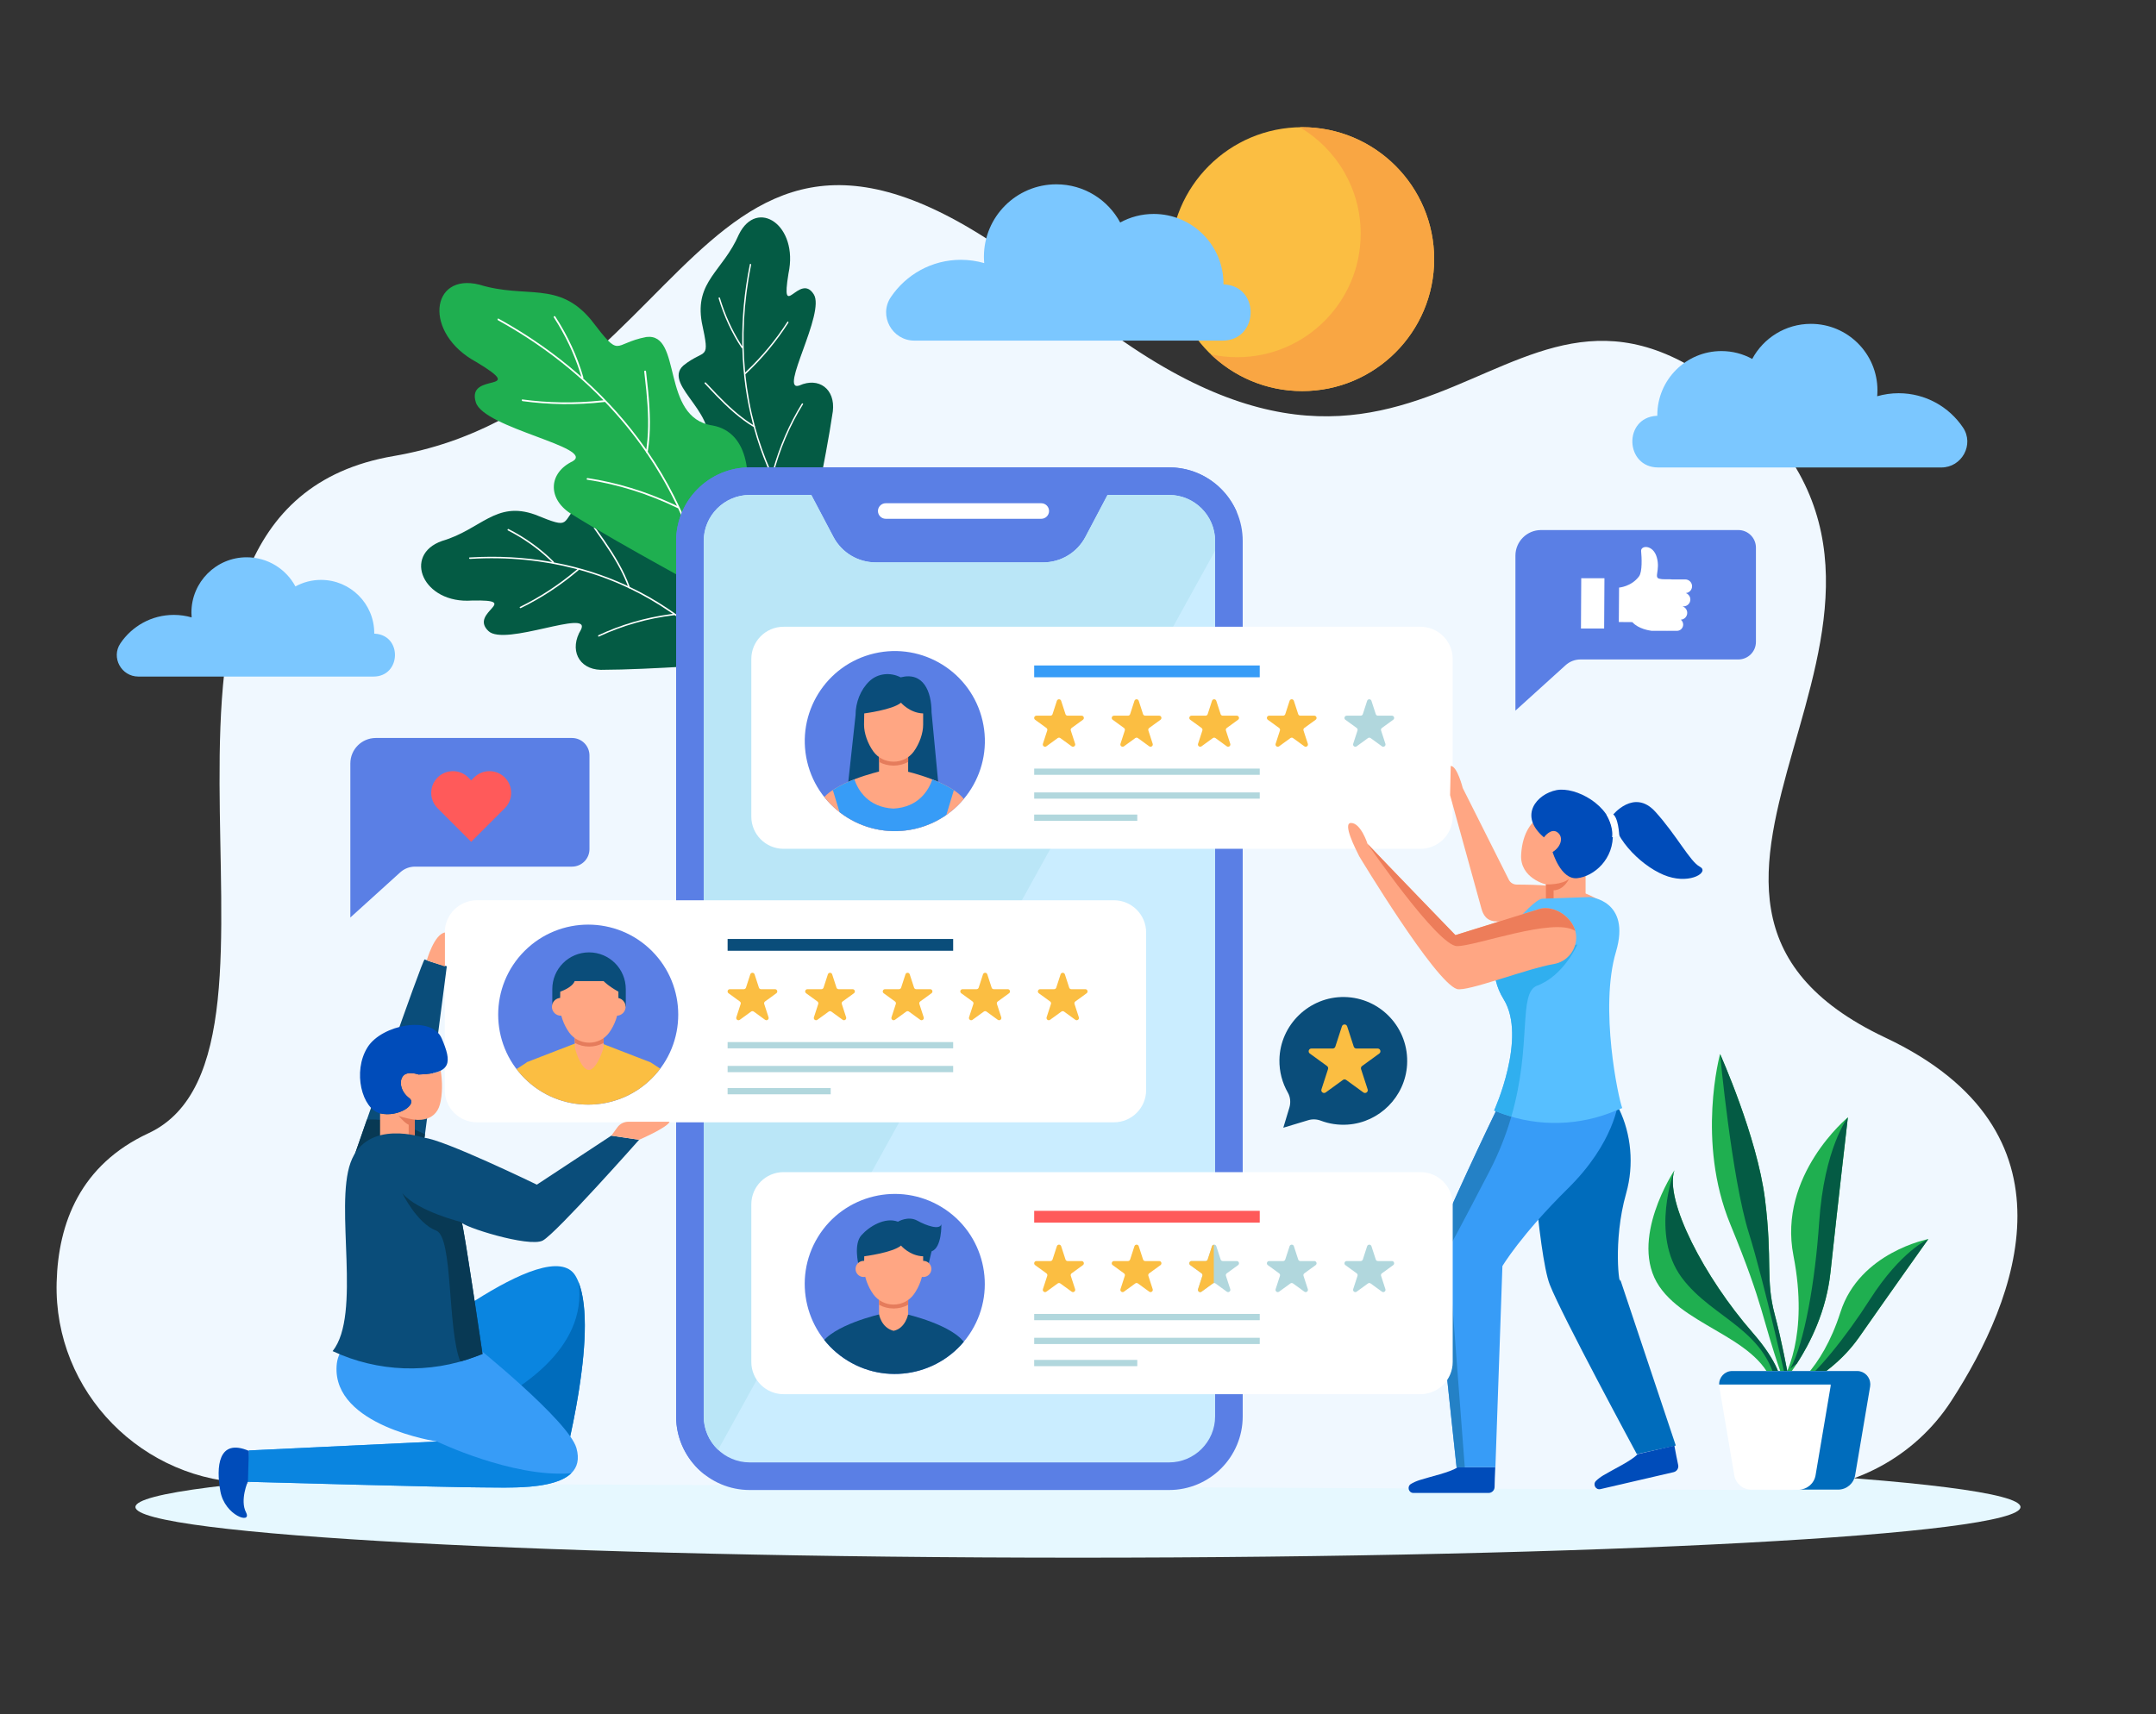 <svg xmlns:xlink="http://www.w3.org/1999/xlink" xmlns="http://www.w3.org/2000/svg" stroke-width="0.501" stroke-linejoin="bevel" fill-rule="evenodd" width="612pt" height="486.702pt" viewBox="0 0 612 486.702"><rect x="0" y="0" width="612" height="486.702" fill="#333333" stroke="none"/><defs>	</defs><g fill="none" stroke="black" font-family="Times New Roman" font-size="16" transform="scale(1 -1)"><g id="Spread" transform="translate(0 -486.702)"><g id="Layer 1"><g id="Group" stroke="none"><g id="Group_1"><path d="M 573.537,58.807 C 573.537,66.75 453.753,73.189 305.99,73.189 C 158.227,73.189 38.442,66.75 38.442,58.807 C 38.442,50.868 158.227,44.429 305.99,44.429 C 453.753,44.429 573.537,50.868 573.537,58.807 Z" fill="#e6f8ff" stroke-width="1.255" fill-rule="evenodd" stroke-linejoin="miter" marker-start="none" marker-end="none" stroke-miterlimit="79.84"></path><g id="Group_2"><g id="Group_3" fill="#f0f8ff" fill-rule="evenodd" stroke-linejoin="miter" stroke-width="1.255" stroke-miterlimit="79.84"><path d="M 71.715,65.643 C 40.532,65.788 15.246,91.424 16.078,122.594 C 16.529,139.539 22.868,155.972 42.121,164.927 C 92.846,188.52 22.068,341.877 111.722,357.212 C 201.377,372.547 197.838,489.333 302.827,402.038 C 407.817,314.745 426.691,432.711 495.109,371.368 C 563.531,310.023 450.283,232.169 535.219,192.058 C 591.226,165.609 572.859,118.135 553.848,88.859 C 543.532,72.974 525.771,63.512 506.831,63.601 L 71.715,65.643 Z" marker-start="none" marker-end="none"></path></g><g id="Group_4" fill-rule="evenodd" stroke-linejoin="miter" stroke-width="1.255" stroke-miterlimit="79.84"><g id="Group_5"><path d="M 229.743,333.792 C 229.802,333.867 220.261,334.481 211.609,338.761 C 202.986,342.755 195.247,350.419 199.623,357.984 C 206.089,368.35 187.698,377.128 193.953,382.899 C 200.317,388.008 201.653,383.777 199.202,395.208 C 197.182,406.879 205.214,409.679 209.732,420.12 C 214.894,430.622 226.756,422.763 223.821,409.06 C 221.512,394.918 226.969,409.527 230.984,403.15 C 234.403,397.882 220.931,375.191 226.893,377.243 C 232.401,379.724 237.148,376.269 236.412,369.931 C 234.267,355.329 229.473,334.082 229.743,333.792 Z" fill="#045b44" marker-start="none" marker-end="none"></path><path d="M 234.133,327.824 C 234.072,327.822 234.018,327.846 233.971,327.9 C 226.57,336.547 218.14,349.861 213.984,365.33 C 213.974,365.369 213.963,365.407 213.95,365.449 C 213.918,365.469 213.884,365.492 213.851,365.51 C 209.991,367.834 206.497,371.061 203.242,374.424 C 202.168,375.534 201.106,376.666 200.041,377.803 C 199.98,377.87 199.971,377.924 200.007,377.996 C 200.058,378.096 200.18,378.175 200.283,378.127 C 200.309,378.116 200.336,378.096 200.359,378.071 C 201.399,376.959 202.437,375.848 203.485,374.767 C 206.486,371.662 209.692,368.668 213.209,366.4 C 213.405,366.275 213.6,366.149 213.795,366.024 C 213.734,366.261 213.672,366.498 213.611,366.732 C 211.946,373.244 210.939,380.123 210.728,387.614 C 210.728,387.678 210.724,387.746 210.721,387.813 C 210.721,387.813 210.555,387.887 210.555,387.887 C 210.518,387.907 210.501,387.921 210.484,387.949 C 207.73,392.126 205.509,396.878 203.987,401.985 C 203.962,402.074 203.973,402.138 204.029,402.193 C 204.101,402.263 204.215,402.285 204.282,402.238 C 204.316,402.216 204.341,402.18 204.358,402.124 C 205.749,397.447 207.737,393.057 210.189,389.148 C 210.362,388.874 210.532,388.604 210.705,388.333 C 210.699,388.663 210.694,388.995 210.69,389.324 C 210.618,396.407 211.257,403.774 212.855,411.656 C 212.874,411.751 212.914,411.767 212.93,411.773 C 212.986,411.801 213.069,411.784 213.134,411.737 C 213.212,411.681 213.239,411.603 213.217,411.502 C 211.048,400.758 210.643,390.804 211.472,381.538 C 211.488,381.343 211.508,381.147 211.524,380.955 C 211.659,381.08 211.793,381.208 211.927,381.336 C 216.445,385.634 220.287,390.328 223.525,395.362 C 223.561,395.42 223.597,395.447 223.675,395.406 C 223.739,395.373 223.795,395.306 223.812,395.232 C 223.828,395.171 223.821,395.113 223.784,395.057 C 220.438,389.84 216.441,384.988 211.717,380.558 C 211.672,380.522 211.628,380.486 211.584,380.45 C 211.589,380.392 211.594,380.336 211.6,380.277 C 212.141,375.081 213.039,370.335 214.255,365.81 C 214.261,365.781 214.269,365.756 214.275,365.729 C 214.293,365.709 214.313,365.689 214.333,365.669 C 214.38,365.62 214.394,365.559 214.378,365.483 C 214.372,365.455 214.367,365.43 214.358,365.402 C 214.367,365.377 214.372,365.349 214.38,365.321 C 215.479,361.333 216.904,357.237 218.803,352.881 C 218.907,352.643 219.012,352.407 219.116,352.17 C 219.183,352.418 219.25,352.666 219.317,352.912 C 221.23,359.903 224.077,366.398 227.602,372.081 C 227.652,372.162 227.725,372.193 227.823,372.164 C 227.889,372.142 227.947,372.095 227.969,372.045 C 227.981,372.02 227.987,371.98 227.947,371.917 C 224.238,365.932 221.297,359.08 219.398,351.715 C 219.389,351.679 219.378,351.645 219.369,351.609 C 219.384,351.576 219.4,351.54 219.414,351.506 C 222.869,343.971 227.471,336.257 234.311,328.106 C 234.372,328.03 234.356,327.986 234.348,327.966 C 234.311,327.891 234.222,327.83 234.133,327.824 C 234.133,327.824 234.133,327.824 234.133,327.824 Z" fill="#ffffff" marker-start="none" marker-end="none"></path></g><g id="Group_6"><path d="M 207.356,298.077 C 207.269,298.03 208.287,308.412 205.531,318.412 C 203.05,328.335 196.798,337.875 188.582,334.333 C 177.24,328.97 171.697,350.173 164.937,344.328 C 158.804,338.26 162.758,336.16 151.882,340.583 C 140.697,344.579 136.564,336.355 125.485,333.109 C 114.232,329.176 119.977,315.157 134.015,316.19 C 148.374,316.477 133.014,312.865 138.634,307.541 C 143.251,303.032 167.962,314.029 164.917,307.918 C 161.532,302.366 164.137,296.707 170.522,296.512 C 185.311,296.551 207.116,298.414 207.356,298.077 Z" fill="#045b44" marker-start="none" marker-end="none"></path><path d="M 212.504,292.413 C 212.517,292.479 212.501,292.541 212.456,292.6 C 205.172,301.931 193.454,313.094 178.883,319.988 C 178.844,320.004 178.807,320.024 178.768,320.04 C 178.755,320.08 178.741,320.119 178.726,320.161 C 177.087,324.684 174.493,328.954 171.724,332.989 C 170.812,334.319 169.872,335.641 168.93,336.969 C 168.877,337.043 168.823,337.063 168.746,337.036 C 168.637,336.996 168.54,336.877 168.57,336.756 C 168.579,336.729 168.59,336.698 168.612,336.667 C 169.535,335.373 170.453,334.082 171.348,332.779 C 173.903,329.062 176.314,325.136 177.957,320.992 C 178.049,320.76 178.138,320.531 178.228,320.3 C 178.004,320.403 177.782,320.506 177.558,320.609 C 171.41,323.418 164.785,325.573 157.424,326.97 C 157.36,326.982 157.292,326.996 157.229,327.007 C 157.229,327.007 157.184,327.199 157.184,327.199 C 157.169,327.241 157.158,327.264 157.133,327.286 C 153.478,330.909 149.161,334.043 144.376,336.478 C 144.291,336.519 144.224,336.516 144.161,336.467 C 144.08,336.4 144.04,336.279 144.074,336.198 C 144.091,336.16 144.121,336.126 144.174,336.101 C 148.558,333.87 152.555,331.042 155.999,327.791 C 156.238,327.562 156.478,327.336 156.716,327.107 C 156.391,327.165 156.066,327.221 155.739,327.277 C 148.757,328.457 141.369,328.918 133.312,328.421 C 133.218,328.416 133.193,328.373 133.184,328.36 C 133.151,328.304 133.151,328.209 133.187,328.134 C 133.229,328.042 133.301,327.999 133.402,328.005 C 144.383,328.674 154.286,327.559 163.297,325.223 C 163.487,325.172 163.676,325.122 163.866,325.071 C 163.718,324.949 163.57,324.824 163.42,324.701 C 158.405,320.498 153.115,317.085 147.593,314.377 C 147.529,314.347 147.495,314.31 147.524,314.22 C 147.546,314.145 147.605,314.078 147.672,314.045 C 147.73,314.017 147.786,314.017 147.85,314.051 C 153.573,316.847 159.044,320.398 164.222,324.807 C 164.267,324.849 164.312,324.891 164.354,324.932 C 164.409,324.918 164.465,324.901 164.521,324.887 C 169.56,323.496 174.098,321.786 178.361,319.773 C 178.387,319.759 178.412,319.748 178.437,319.737 C 178.45,319.712 178.468,319.69 178.481,319.665 C 178.523,319.605 178.582,319.578 178.66,319.587 C 178.688,319.589 178.715,319.592 178.744,319.594 C 178.768,319.583 178.793,319.569 178.818,319.558 C 182.573,317.755 186.376,315.576 190.355,312.852 C 190.573,312.701 190.79,312.553 191.005,312.403 C 190.749,312.372 190.492,312.336 190.238,312.302 C 183.008,311.332 176.108,309.271 169.895,306.354 C 169.803,306.312 169.764,306.236 169.775,306.131 C 169.783,306.052 169.82,305.98 169.867,305.949 C 169.89,305.935 169.928,305.922 169.998,305.955 C 176.54,309.023 183.808,311.128 191.407,312.031 C 191.443,312.034 191.48,312.04 191.519,312.043 C 191.546,312.02 191.58,311.998 191.608,311.978 C 198.465,307.076 205.303,300.916 212.192,292.268 C 212.255,292.19 212.3,292.201 212.322,292.207 C 212.406,292.232 212.484,292.318 212.504,292.413 C 212.504,292.413 212.504,292.413 212.504,292.413 Z" fill="#ffffff" marker-start="none" marker-end="none"></path></g><g id="Group_7"><path d="M 200.908,318.488 C 200.794,318.495 207.807,327.902 210.688,339.4 C 213.811,350.641 212.802,363.974 202.247,365.898 C 187.407,368.096 193.825,392.279 183.459,391.019 C 173.615,389.134 176.51,384.519 167.767,395.902 C 158.461,407.074 149.454,401.792 136.096,405.872 C 122.169,409.397 120.08,392.053 135.234,383.897 C 150.293,374.805 132.289,381.325 135.061,372.496 C 137.264,365.109 169.206,359.658 162.541,355.717 C 155.84,352.538 155.296,345.352 161.808,340.998 C 177.17,331.388 200.855,318.973 200.908,318.488 Z" fill="#1faf50" marker-start="none" marker-end="none"></path><path d="M 203,309.636 C 203.053,309.691 203.072,309.762 203.058,309.848 C 200.855,323.649 195.113,342.122 183.952,358.313 C 183.925,358.355 183.896,358.396 183.866,358.441 C 183.875,358.488 183.883,358.537 183.889,358.584 C 184.786,364.041 184.546,369.875 183.992,375.595 C 183.811,377.48 183.596,379.374 183.376,381.275 C 183.364,381.385 183.322,381.437 183.225,381.459 C 183.091,381.493 182.921,381.44 182.882,381.306 C 182.871,381.273 182.871,381.233 182.873,381.192 C 183.088,379.334 183.3,377.482 183.479,375.639 C 183.995,370.366 184.246,364.983 183.568,359.891 C 183.532,359.609 183.492,359.328 183.454,359.046 C 183.284,359.292 183.111,359.537 182.938,359.783 C 178.174,366.518 172.538,372.931 165.704,379.087 C 165.644,379.139 165.583,379.195 165.525,379.248 C 165.525,379.248 165.586,379.466 165.586,379.466 C 165.601,379.513 165.597,379.544 165.589,379.58 C 163.874,385.481 161.194,391.337 157.63,396.82 C 157.568,396.918 157.496,396.954 157.398,396.949 C 157.279,396.936 157.169,396.844 157.156,396.747 C 157.151,396.698 157.164,396.644 157.207,396.586 C 160.472,391.566 162.993,386.212 164.7,380.809 C 164.819,380.433 164.937,380.056 165.051,379.681 C 164.747,379.948 164.442,380.215 164.137,380.48 C 157.568,386.183 150.17,391.446 141.531,396.22 C 141.428,396.276 141.38,396.254 141.361,396.245 C 141.294,396.214 141.24,396.122 141.233,396.025 C 141.224,395.911 141.274,395.821 141.383,395.76 C 153.16,389.246 162.789,381.705 170.796,373.559 C 170.962,373.386 171.13,373.216 171.298,373.043 C 171.072,373.021 170.845,372.998 170.623,372.973 C 163.007,372.168 155.561,372.307 148.282,373.285 C 148.196,373.297 148.143,373.283 148.12,373.18 C 148.098,373.094 148.12,372.987 148.174,372.912 C 148.215,372.848 148.277,372.812 148.36,372.801 C 155.901,371.783 163.615,371.657 171.518,372.556 C 171.587,372.566 171.657,372.581 171.727,372.592 C 171.774,372.541 171.822,372.491 171.872,372.44 C 176.3,367.803 180.026,363.185 183.292,358.45 C 183.311,358.422 183.331,358.394 183.347,358.366 C 183.351,358.333 183.356,358.302 183.358,358.266 C 183.364,358.182 183.412,358.115 183.499,358.076 C 183.526,358.059 183.557,358.046 183.587,358.028 C 183.607,358.001 183.627,357.973 183.646,357.943 C 186.501,353.742 189.201,349.15 191.763,343.912 C 191.904,343.625 192.043,343.341 192.18,343.054 C 191.895,343.19 191.611,343.323 191.326,343.458 C 183.266,347.231 174.928,349.732 166.81,350.957 C 166.693,350.973 166.607,350.928 166.556,350.817 C 166.52,350.737 166.52,350.641 166.551,350.583 C 166.565,350.555 166.596,350.516 166.688,350.499 C 175.235,349.208 183.983,346.511 192.383,342.428 C 192.422,342.406 192.464,342.39 192.503,342.368 C 192.523,342.328 192.543,342.287 192.561,342.245 C 196.862,333.019 200.415,322.582 202.598,309.7 C 202.618,309.583 202.673,309.563 202.699,309.556 C 202.791,309.522 202.924,309.558 203,309.636 C 203,309.636 203,309.636 203,309.636 Z" fill="#ffffff" marker-start="none" marker-end="none"></path></g></g><g id="Group_8" fill-rule="evenodd" stroke-linejoin="miter" stroke-width="1.255" stroke-miterlimit="79.84"><g id="Group_9"><path d="M 331.85,353.999 L 212.827,353.999 C 201.282,353.999 191.923,344.641 191.923,333.095 L 191.923,84.542 C 191.923,72.997 201.282,63.638 212.827,63.638 L 331.85,63.638 C 343.395,63.638 352.754,72.997 352.754,84.542 L 352.754,333.095 C 352.754,344.641 343.395,353.999 331.85,353.999 Z" fill="#5a7fe5" marker-start="none" marker-end="none"></path><path d="M 331.85,353.999 L 212.827,353.999 C 201.282,353.999 191.923,344.641 191.923,333.095 L 191.923,84.545 C 191.923,77.844 195.088,71.895 199.988,68.069 L 351.034,341.388 C 347.824,348.807 340.447,353.999 331.85,353.999 Z" fill="#5a7fe5" marker-start="none" marker-end="none"></path><path d="M 295.577,343.814 L 251.42,343.814 C 250.207,343.814 249.214,342.821 249.214,341.608 L 249.214,341.608 C 249.214,340.393 250.207,339.4 251.42,339.4 L 295.577,339.4 C 296.792,339.4 297.785,340.395 297.785,341.608 L 297.785,341.608 C 297.785,342.821 296.79,343.814 295.577,343.814 Z" fill="#ffffff" marker-start="none" marker-end="none"></path></g><path d="M 331.85,346.168 L 314.384,346.168 L 308.101,334.258 C 305.753,329.806 301.132,327.021 296.098,327.021 L 248.578,327.021 C 243.545,327.021 238.924,329.806 236.576,334.258 L 230.293,346.168 L 212.827,346.168 C 205.621,346.168 199.756,340.303 199.756,333.095 L 199.756,84.545 C 199.756,77.335 205.621,71.474 212.827,71.474 L 331.85,71.474 C 339.058,71.474 344.92,77.335 344.92,84.545 L 344.92,333.095 C 344.92,340.303 339.058,346.168 331.85,346.168 Z" fill="#caedff" marker-start="none" marker-end="none"></path><mask id="TranspMask"><rect x="-10%" y="-10%" width="120%" height="120%" fill="#d9d9d9" stroke="none"></rect></mask><g id="Group_10" fill="#bae6f7" mask="url(#TranspMask)"><path d="M 344.92,333.092 L 344.92,330.333 L 203.845,75.055 C 201.329,77.45 199.754,80.814 199.754,84.55 L 199.754,333.092 C 199.754,340.303 205.621,346.171 212.822,346.171 L 230.29,346.171 L 236.57,334.255 C 238.93,329.801 243.537,327.019 248.582,327.019 L 296.104,327.019 C 301.134,327.019 305.744,329.801 308.104,334.255 L 314.384,346.171 L 331.852,346.171 C 339.053,346.171 344.92,340.303 344.92,333.092 Z" marker-start="none" marker-end="none"></path></g></g><g id="Group_11"><path d="M 403.213,308.741 L 222.42,308.741 C 217.367,308.741 213.268,304.644 213.268,299.591 L 213.268,254.847 C 213.268,249.793 217.367,245.697 222.42,245.697 L 403.213,245.697 C 408.266,245.697 412.362,249.793 412.362,254.847 L 412.362,299.591 C 412.362,304.644 408.266,308.741 403.213,308.741 Z" fill="#ffffff" stroke-width="1.255" fill-rule="evenodd" stroke-linejoin="miter" marker-start="none" marker-end="none" stroke-miterlimit="79.84"></path><g id="Group_12"><g id="Group_13" fill-rule="evenodd" stroke-linejoin="miter" stroke-width="1.255" stroke-miterlimit="79.84"><g id="Group_14"><path d="M 301.221,287.711 L 302.448,283.935 C 302.531,283.673 302.78,283.495 303.056,283.495 L 307.024,283.495 C 307.643,283.495 307.9,282.702 307.398,282.338 L 304.188,280.006 C 303.966,279.841 303.87,279.554 303.957,279.289 L 305.181,275.516 C 305.374,274.925 304.699,274.437 304.197,274.799 L 300.987,277.133 C 300.764,277.296 300.46,277.296 300.233,277.133 L 297.024,274.799 C 296.525,274.437 295.85,274.925 296.04,275.516 L 297.267,279.289 C 297.354,279.554 297.258,279.841 297.036,280.006 L 293.823,282.338 C 293.323,282.702 293.58,283.495 294.199,283.495 L 298.168,283.495 C 298.446,283.495 298.689,283.673 298.776,283.935 L 300.002,287.711 C 300.195,288.302 301.029,288.302 301.221,287.711 Z" fill="#fbbe42" marker-start="none" marker-end="none"></path><path d="M 323.241,287.711 L 324.465,283.935 C 324.552,283.673 324.797,283.495 325.076,283.495 L 329.044,283.495 C 329.663,283.495 329.92,282.702 329.417,282.338 L 326.208,280.006 C 325.982,279.841 325.89,279.554 325.976,279.289 L 327.2,275.516 C 327.393,274.925 326.718,274.437 326.22,274.799 L 323.007,277.133 C 322.781,277.296 322.48,277.296 322.254,277.133 L 319.044,274.799 C 318.542,274.437 317.87,274.925 318.059,275.516 L 319.286,279.289 C 319.37,279.554 319.278,279.841 319.055,280.006 L 315.842,282.338 C 315.34,282.702 315.6,283.495 316.219,283.495 L 320.184,283.495 C 320.463,283.495 320.709,283.673 320.795,283.935 L 322.019,287.711 C 322.214,288.302 323.048,288.302 323.241,287.711 Z" fill="#fbbe42" marker-start="none" marker-end="none"></path><path d="M 345.257,287.711 L 346.485,283.935 C 346.571,283.673 346.817,283.495 347.093,283.495 L 351.064,283.495 C 351.683,283.495 351.94,282.702 351.438,282.338 L 348.228,280.006 C 348.001,279.841 347.909,279.554 347.994,279.289 L 349.221,275.516 C 349.413,274.925 348.738,274.437 348.236,274.799 L 345.026,277.133 C 344.8,277.296 344.499,277.296 344.273,277.133 L 341.064,274.799 C 340.562,274.437 339.887,274.925 340.079,275.516 L 341.306,279.289 C 341.39,279.554 341.295,279.841 341.071,280.006 L 337.862,282.338 C 337.36,282.702 337.616,283.495 338.235,283.495 L 342.207,283.495 C 342.483,283.495 342.728,283.673 342.812,283.935 L 344.039,287.711 C 344.234,288.302 345.068,288.302 345.257,287.711 Z" fill="#fbbe42" marker-start="none" marker-end="none"></path><path d="M 367.278,287.711 L 368.504,283.935 C 368.589,283.673 368.836,283.495 369.112,283.495 L 373.08,283.495 C 373.7,283.495 373.959,282.702 373.457,282.338 L 370.244,280.006 C 370.022,279.841 369.93,279.554 370.013,279.289 L 371.24,275.516 C 371.432,274.925 370.758,274.437 370.255,274.799 L 367.043,277.133 C 366.82,277.296 366.516,277.296 366.293,277.133 L 363.083,274.799 C 362.581,274.437 361.906,274.925 362.099,275.516 L 363.325,279.289 C 363.41,279.554 363.314,279.841 363.092,280.006 L 359.882,282.338 C 359.379,282.702 359.639,283.495 360.256,283.495 L 364.226,283.495 C 364.502,283.495 364.748,283.673 364.834,283.935 L 366.062,287.711 C 366.254,288.302 367.087,288.302 367.278,287.711 Z" fill="#fbbe42" marker-start="none" marker-end="none"></path><path d="M 389.297,287.711 L 390.525,283.935 C 390.608,283.673 390.854,283.495 391.132,283.495 L 395.101,283.495 C 395.72,283.495 395.976,282.702 395.475,282.338 L 392.265,280.006 C 392.041,279.841 391.946,279.554 392.033,279.289 L 393.257,275.516 C 393.45,274.925 392.774,274.437 392.276,274.799 L 389.063,277.133 C 388.839,277.296 388.536,277.296 388.312,277.133 L 385.1,274.799 C 384.601,274.437 383.924,274.925 384.115,275.516 L 385.343,279.289 C 385.426,279.554 385.335,279.841 385.111,280.006 L 381.898,282.338 C 381.4,282.702 381.656,283.495 382.275,283.495 L 386.243,283.495 C 386.52,283.495 386.765,283.673 386.852,283.935 L 388.076,287.711 C 388.274,288.302 389.105,288.302 389.297,287.711 Z" fill="#b1d7dd" marker-start="none" marker-end="none"></path></g><path d="M 357.589,266.701 L 293.563,266.701 L 293.563,268.477 L 357.589,268.477 L 357.589,266.701 Z" fill="#b1d7dd" marker-start="none" marker-end="none"></path><path d="M 357.589,294.404 L 293.563,294.404 L 293.563,297.753 L 357.589,297.753 L 357.589,294.404 Z" fill="#379cf7" marker-start="none" marker-end="none"></path><path d="M 357.589,259.933 L 293.563,259.933 L 293.563,261.709 L 357.589,261.709 L 357.589,259.933 Z" fill="#b1d7dd" marker-start="none" marker-end="none"></path><path d="M 322.828,253.647 L 293.561,253.647 L 293.561,255.423 L 322.828,255.423 L 322.828,253.647 Z" fill="#b1d7dd" marker-start="none" marker-end="none"></path></g><g id="Group_15"><path d="M 278.892,282.109 C 275.679,295.846 261.917,304.388 248.18,301.175 C 234.442,297.962 225.901,284.2 229.113,270.463 C 232.326,256.726 246.088,248.184 259.825,251.396 C 273.563,254.609 282.104,268.371 278.892,282.109 Z" fill="#5a7fe5" stroke-width="1.255" fill-rule="evenodd" stroke-linejoin="miter" marker-start="none" marker-end="none" stroke-miterlimit="79.84"></path><g id="ClipView"><path d="M 278.892,282.109 C 275.679,295.846 261.917,304.388 248.18,301.175 C 234.442,297.962 225.901,284.2 229.113,270.463 C 232.326,256.726 246.088,248.184 259.825,251.396 C 273.563,254.609 282.104,268.371 278.892,282.109 Z" marker-start="none" marker-end="none"></path><clipPath id="ClipPath"><path d="M 278.892,282.109 C 275.679,295.846 261.917,304.388 248.18,301.175 C 234.442,297.962 225.901,284.2 229.113,270.463 C 232.326,256.726 246.088,248.184 259.825,251.396 C 273.563,254.609 282.104,268.371 278.892,282.109 Z"></path></clipPath><g clip-path="url(#ClipPath)"><g id="Group_16" fill-rule="evenodd" stroke-linejoin="miter" stroke-width="1.255" stroke-miterlimit="79.84"><path d="M 266.675,260.795 L 264.433,284.415 C 264.433,290.464 262.056,296.03 255.656,294.38 L 255.656,294.38 C 252.765,295.893 249.158,295.542 246.793,293.291 C 244.289,290.907 242.856,287.282 242.856,283.623 L 240.349,260.661 L 266.675,260.795 Z" fill="#0a4d7a" marker-start="none" marker-end="none"></path><g id="Group_17"><g id="Group_18" fill="#ffa683"><path d="M 257.79,272.928 L 257.79,267.727 C 257.79,267.727 257.061,263.661 253.64,262.975 C 250.073,263.912 249.521,267.727 249.521,267.727 L 249.521,272.928 L 257.79,272.928 Z" marker-start="none" marker-end="none"></path></g><path d="M 257.79,273.673 L 257.79,270.362 C 256.537,269.685 255.115,269.319 253.657,269.319 C 252.193,269.319 250.773,269.685 249.521,270.362 L 249.521,273.673 L 257.79,273.673 Z" fill="#e57c5c" marker-start="none" marker-end="none"></path></g><path d="M 262.043,284.139 C 258.241,284.244 255.751,287.187 255.751,287.187 C 253.436,285.174 245.322,284.139 245.322,284.139 L 245.266,280.937 C 245.266,278.522 246.286,275.592 247.914,273.332 C 249.243,271.498 251.389,270.435 253.654,270.435 C 255.918,270.435 258.066,271.498 259.393,273.332 C 261.025,275.592 262.043,278.522 262.043,280.937 L 262.043,284.139 Z" fill="#ffa683" marker-start="none" marker-end="none"></path><path d="M 274.103,259.08 C 270.863,264.649 257.151,267.727 257.151,267.727 L 253.548,266.347 L 249.942,267.727 C 249.942,267.727 236.23,264.651 232.993,259.08 L 229.018,229.056 L 235.327,229.154 L 239.016,254.221 C 239.016,254.221 241.35,246.126 241.219,241.397 C 241.091,236.667 239.618,228.853 239.618,228.853 L 253.183,228.853 L 253.916,228.853 L 267.478,228.853 C 267.478,228.853 266.008,236.667 265.877,241.397 C 265.749,246.126 268.08,254.221 268.08,254.221 L 271.773,229.154 L 278.078,229.056 L 274.103,259.08 Z" fill="#ffa683" marker-start="none" marker-end="none"></path><path d="M 264.659,265.396 C 263.563,262.273 260.74,257.493 253.59,257.119 C 246.42,257.495 243.598,262.3 242.513,265.427 C 240.419,264.615 238.233,263.595 236.412,262.384 L 238.876,254.221 C 238.916,254.16 238.949,254.08 238.986,254.007 L 239.016,254.221 C 239.016,254.221 239.119,253.861 239.275,253.273 C 239.3,253.184 239.325,253.087 239.351,252.989 C 239.989,250.549 241.316,245 241.219,241.393 C 241.087,236.667 239.618,228.849 239.618,228.849 L 253.18,228.849 L 253.913,228.849 L 267.478,228.849 C 267.478,228.849 266.005,236.667 265.877,241.393 C 265.746,246.123 268.08,254.219 268.08,254.219 L 268.13,253.872 C 268.186,253.995 268.242,254.118 268.305,254.219 L 270.755,262.333 C 268.942,263.553 266.758,264.579 264.659,265.396 Z" fill="#379cf7" marker-start="none" marker-end="none"></path></g></g></g></g></g></g><g id="Group_19" fill-rule="evenodd" stroke-linejoin="miter" stroke-width="1.255" stroke-miterlimit="79.84"><path d="M 430.481,235.543 C 429.567,235.562 428.735,236.073 428.311,236.882 L 415.213,262.952 C 415.213,262.952 413.646,269.225 411.802,269.225 L 411.618,260.925 L 420.478,228.869 C 420.991,226.867 422.036,225.154 424.708,225.091 C 430.155,224.965 440.111,223.219 446.6,221.518 C 453.237,219.775 458.823,221.56 458.823,221.56 C 459.235,236.218 436.062,235.42 430.481,235.543 Z" fill="#ffa683" marker-start="none" marker-end="none"></path><g id="Group_20"><g id="Group_21"><g id="Group_22"><path d="M 450.081,238.822 L 450.081,231.407 L 438.825,231.407 L 438.825,235.584 C 438.825,235.584 431.426,237.33 431.786,244.012 C 432.146,250.691 435.28,253.928 436.976,254.444 C 438.672,254.957 446.842,251.67 446.996,251.257 C 447.151,250.845 448.025,243.753 448.025,243.753 L 450.081,238.822 Z" fill="#ffa683" marker-start="none" marker-end="none"></path><path d="M 438.261,248.946 C 438.261,248.946 440.255,251.759 442.113,250.365 C 443.972,248.971 443.044,246.184 440.721,244.79 C 440.721,244.79 443.041,236.889 447.691,237.355 C 452.336,237.819 458.301,242.727 457.789,250.384 C 457.272,258.039 447.274,263.43 441.806,262.356 C 436.309,261.277 430.914,255.161 438.261,248.946 Z" fill="#004cba" marker-start="none" marker-end="none"></path><path d="M 457.738,255.214 C 457.738,255.214 463.8,262.922 469.866,256.241 C 475.929,249.561 479.732,242.059 482.507,240.618 C 485.282,239.182 480.142,235.685 473.463,237.844 C 466.782,240.002 458.148,248.226 457.738,255.214 Z" fill="#004cba" marker-start="none" marker-end="none"></path><path d="M 438.825,231.407 L 438.825,235.584 C 438.825,235.584 443.427,235.403 445.384,237.182 C 445.384,237.182 444.009,234.001 441.003,233.914 L 441.003,231.407 L 438.825,231.407 Z" fill="#ed7d5a" marker-start="none" marker-end="none"></path></g><path d="M 433.883,172.111 C 433.883,172.111 436.535,130.656 439.909,121.978 C 443.284,113.301 464.629,73.83 464.629,73.83 L 475.687,76.265 L 459.916,123.425 C 459.796,120.533 457.702,134.131 461.603,147.89 C 463.892,155.964 463.009,164.773 459.587,171.815 L 431.959,172.111" fill="#006cbc"></path><path d="M 459.372,173.857 C 459.372,173.857 458.338,162.338 445.091,149.274 C 431.717,136.077 426.473,127.221 426.473,127.221 L 424.485,70.099 L 413.458,70.099 C 413.458,70.099 406.95,130.293 407.131,132.463 C 407.313,134.631 425.57,173.857 427.737,177.292 C 429.906,180.727 459.372,173.857 459.372,173.857 Z" fill="#379cf7" marker-start="none" marker-end="none"></path><path d="M 451.238,232.004 C 451.238,232.004 463.064,231.12 458.708,216.459 C 453.948,200.43 459.406,174.743 460.491,172.091 L 456.946,170.676 C 446.321,166.687 434.567,166.938 424.123,171.385 L 424.123,171.385 C 424.123,171.385 433.524,192.114 426.836,202.959 C 422.533,209.937 423.802,216.975 428.825,223.206 C 432.076,227.243 436.178,231.449 437.802,231.524 L 451.238,232.004 Z" fill="#57bfff" marker-start="none" marker-end="none"></path><path d="M 413.461,70.096 L 415.79,70.096 L 411.071,132.026 C 411.849,133.317 414.548,138.261 422.734,154.015 C 425.585,159.497 427.578,164.737 429.003,169.651 C 427.52,170.077 426.052,170.588 424.61,171.185 C 418.769,159.179 407.273,134.178 407.131,132.461 C 406.947,130.297 413.461,70.096 413.461,70.096 Z" fill="#2481c6" marker-start="none" marker-end="none"></path><path d="M 436.36,206.861 C 430.835,204.814 434.941,190.139 429,169.654 C 427.349,170.136 425.72,170.707 424.123,171.388 L 424.123,171.388 C 424.123,171.388 433.524,192.114 426.834,202.962 C 424.714,206.398 423.953,209.853 424.321,213.216 L 447.763,218.545 C 447.763,218.543 443.869,209.644 436.36,206.861 Z" fill="#30afef" marker-start="none" marker-end="none"></path><path d="M 385.828,243.577 C 385.828,243.577 407.288,207.915 413.55,205.887 C 416.337,204.987 433.688,211.765 441.012,212.968 C 444.969,213.617 447.749,217.213 447.384,221.206 L 447.384,221.206 C 446.962,225.782 441.714,229.676 437.224,228.694 L 413.133,221.186 C 413.133,221.186 392.733,242.28 388.19,247.101 C 388.19,247.101 386.308,253.036 383.508,253.036 C 381.003,253.036 384.808,245.619 385.828,243.577 Z" fill="#ffa683" marker-start="none" marker-end="none"></path><path d="M 402.939,66.446 C 405.982,67.436 411.674,68.64 413.734,70.091 L 424.444,70.091 C 424.337,67.946 424.279,65.86 424.251,64.474 C 424.231,63.542 423.473,62.802 422.541,62.802 L 401.222,62.802 C 399.825,62.802 399.317,64.625 400.506,65.358 C 401.125,65.737 401.919,66.114 402.939,66.446 Z" fill="#004cba" marker-start="none" marker-end="none"></path><path d="M 455.161,67.831 C 457.899,69.483 463.17,71.943 464.852,73.822 L 475.282,76.243 C 475.664,74.129 476.082,72.084 476.366,70.727 C 476.559,69.815 475.985,68.923 475.078,68.71 L 454.31,63.892 C 452.949,63.576 452.043,65.239 453.034,66.22 C 453.552,66.73 454.241,67.277 455.161,67.831 Z" fill="#004cba" marker-start="none" marker-end="none"></path><mask id="TranspMask_1"><rect x="-10%" y="-10%" width="120%" height="120%" fill="#949494" stroke="none"></rect></mask><g id="Group_23" fill="#ed7d5a" mask="url(#TranspMask_1)"><path d="M 413.553,218.071 C 418.599,217.948 441.162,226.412 447.158,222.369 C 446.05,226.416 441.324,229.591 437.221,228.69 L 413.133,221.186 C 413.133,221.186 392.733,242.28 388.19,247.101 C 388.19,247.101 408.068,218.206 413.553,218.071 Z" marker-start="none" marker-end="none"></path></g></g><path d="M 457.576,255.672 L 456,255.387 C 456,255.387 458.039,252.083 457.612,248.993 L 459.648,249.372 C 459.648,249.372 459.433,255.008 457.576,255.672 Z" fill="#ffffff" marker-start="none" marker-end="none"></path></g></g><g id="Group_24"><g id="Group_25" fill-rule="evenodd" stroke-linejoin="miter" stroke-width="1.255" stroke-miterlimit="79.84"><path d="M 316.189,231.086 L 135.399,231.086 C 130.343,231.086 126.245,226.99 126.245,221.937 L 126.245,177.191 C 126.245,172.138 130.343,168.042 135.399,168.042 L 316.191,168.042 C 321.244,168.042 325.341,172.138 325.341,177.191 L 325.341,221.937 C 325.341,226.99 321.241,231.086 316.189,231.086 Z" fill="#ffffff" marker-start="none" marker-end="none"></path><g id="Group_26"><g id="Group_27"><g id="Group_28" fill="#fbbe42"><path d="M 214.196,210.056 L 215.423,206.281 C 215.51,206.019 215.755,205.84 216.031,205.84 L 219.999,205.84 C 220.619,205.84 220.875,205.048 220.373,204.683 L 217.163,202.351 C 216.941,202.187 216.846,201.9 216.929,201.635 L 218.156,197.862 C 218.349,197.27 217.674,196.782 217.172,197.145 L 213.963,199.479 C 213.739,199.64 213.435,199.64 213.212,199.479 L 209.999,197.145 C 209.5,196.782 208.822,197.27 209.015,197.862 L 210.242,201.635 C 210.329,201.9 210.233,202.187 210.011,202.351 L 206.798,204.683 C 206.298,205.048 206.555,205.84 207.174,205.84 L 211.143,205.84 C 211.419,205.84 211.665,206.019 211.751,206.281 L 212.977,210.056 C 213.172,210.644 214.006,210.644 214.196,210.056 Z" marker-start="none" marker-end="none"></path><path d="M 236.219,210.056 L 237.443,206.281 C 237.529,206.019 237.775,205.84 238.051,205.84 L 242.019,205.84 C 242.641,205.84 242.898,205.048 242.396,204.683 L 239.186,202.351 C 238.96,202.187 238.868,201.9 238.955,201.635 L 240.179,197.862 C 240.371,197.27 239.697,196.782 239.195,197.145 L 235.984,199.479 C 235.758,199.64 235.457,199.64 235.231,199.479 L 232.022,197.145 C 231.523,196.782 230.848,197.27 231.038,197.862 L 232.265,201.635 C 232.35,201.9 232.256,202.187 232.033,202.351 L 228.823,204.683 C 228.321,205.048 228.578,205.84 229.197,205.84 L 233.166,205.84 C 233.444,205.84 233.69,206.019 233.773,206.281 L 235,210.056 C 235.193,210.644 236.027,210.644 236.219,210.056 Z" marker-start="none" marker-end="none"></path><path d="M 258.236,210.056 L 259.463,206.281 C 259.547,206.019 259.794,205.84 260.07,205.84 L 264.039,205.84 C 264.659,205.84 264.917,205.048 264.415,204.683 L 261.206,202.351 C 260.98,202.187 260.888,201.9 260.974,201.635 L 262.198,197.862 C 262.391,197.27 261.716,196.782 261.217,197.145 L 258.005,199.479 C 257.781,199.64 257.478,199.64 257.254,199.479 L 254.044,197.145 C 253.543,196.782 252.868,197.27 253.06,197.862 L 254.287,201.635 C 254.371,201.9 254.276,202.187 254.053,202.351 L 250.842,204.683 C 250.341,205.048 250.6,205.84 251.216,205.84 L 255.187,205.84 C 255.464,205.84 255.709,206.019 255.796,206.281 L 257.02,210.056 C 257.212,210.644 258.043,210.644 258.236,210.056 Z" marker-start="none" marker-end="none"></path><path d="M 280.255,210.056 L 281.483,206.281 C 281.566,206.019 281.812,205.84 282.088,205.84 L 286.059,205.84 C 286.678,205.84 286.934,205.048 286.433,204.683 L 283.223,202.351 C 282.997,202.187 282.905,201.9 282.988,201.635 L 284.216,197.862 C 284.408,197.27 283.734,196.782 283.231,197.145 L 280.021,199.479 C 279.795,199.64 279.494,199.64 279.268,199.479 L 276.058,197.145 C 275.557,196.782 274.882,197.27 275.074,197.862 L 276.301,201.635 C 276.385,201.9 276.29,202.187 276.067,202.351 L 272.858,204.683 C 272.355,205.048 272.612,205.84 273.231,205.84 L 277.201,205.84 C 277.478,205.84 277.723,206.019 277.81,206.281 L 279.034,210.056 C 279.23,210.644 280.063,210.644 280.255,210.056 Z" marker-start="none" marker-end="none"></path><path d="M 302.275,210.056 L 303.5,206.281 C 303.585,206.019 303.831,205.84 304.107,205.84 L 308.076,205.84 C 308.698,205.84 308.954,205.048 308.452,204.683 L 305.242,202.351 C 305.017,202.187 304.925,201.9 305.011,201.635 L 306.235,197.862 C 306.428,197.27 305.753,196.782 305.251,197.145 L 302.041,199.479 C 301.818,199.64 301.514,199.64 301.288,199.479 L 298.078,197.145 C 297.576,196.782 296.901,197.27 297.094,197.862 L 298.321,201.635 C 298.404,201.9 298.31,202.187 298.087,202.351 L 294.877,204.683 C 294.377,205.048 294.634,205.84 295.253,205.84 L 299.222,205.84 C 299.498,205.84 299.744,206.019 299.829,206.281 L 301.056,210.056 C 301.249,210.644 302.083,210.644 302.275,210.056 Z" marker-start="none" marker-end="none"></path></g><path d="M 270.565,189.046 L 206.539,189.046 L 206.539,190.823 L 270.565,190.823 L 270.565,189.046 Z" fill="#b1d7dd" marker-start="none" marker-end="none"></path><path d="M 270.565,216.747 L 206.539,216.747 L 206.539,220.096 L 270.565,220.096 L 270.565,216.747 Z" fill="#0a4d7a" marker-start="none" marker-end="none"></path><path d="M 270.565,182.278 L 206.539,182.278 L 206.539,184.055 L 270.565,184.055 L 270.565,182.278 Z" fill="#b1d7dd" marker-start="none" marker-end="none"></path><path d="M 235.803,175.992 L 206.536,175.992 L 206.536,177.769 L 235.803,177.769 L 235.803,175.992 Z" fill="#b1d7dd" marker-start="none" marker-end="none"></path></g><path d="M 185.043,216.691 C 175.068,226.666 158.871,226.666 148.896,216.691 C 138.921,206.716 138.921,190.519 148.896,180.544 C 158.871,170.568 175.068,170.568 185.043,180.544 C 195.018,190.519 195.018,206.716 185.043,216.691 Z" fill="#5a7fe5" marker-start="none" marker-end="none"></path></g></g><g id="Group_29" fill-rule="evenodd" stroke-linejoin="miter" stroke-width="1.255" stroke-miterlimit="79.84"><g id="Group_30"><path d="M 112.383,100.961 C 112.383,100.961 155.736,137.29 163.361,124.446 C 170.988,111.599 159.749,70.055 159.749,70.055 L 112.383,100.961 Z" fill="#0a85e0" marker-start="none" marker-end="none"></path><path d="M 135.133,86.117 L 159.749,70.055 C 159.749,70.055 170.023,108.057 164.24,122.599 C 166.883,103.474 146.598,91.36 135.133,86.117 Z" fill="#006cbc" marker-start="none" marker-end="none"></path><g id="Group_31"><path d="M 134.595,104.844 C 134.595,104.844 161.442,83.298 163.628,75.539 C 167.175,62.963 146.152,64.369 137.069,64.369 C 127.985,64.369 70.112,65.97 70.112,65.97 L 70.636,74.871 L 124.023,77.414 C 124.023,77.414 94.452,81.798 95.548,98.865 C 96.646,115.931 134.595,104.844 134.595,104.844 Z" fill="#379cf7" marker-start="none" marker-end="none"></path><path d="M 162.176,68.423 C 157.276,63.585 143.856,64.371 137.072,64.371 C 127.985,64.371 70.108,65.97 70.108,65.97 L 70.641,74.871 L 124.028,77.411 C 124.028,77.411 145.298,67.176 161.752,68.376 C 161.897,68.389 162.041,68.401 162.176,68.423 Z" fill="#0a85e0" marker-start="none" marker-end="none"></path><path d="M 70.385,66.122 C 70.385,66.122 68.029,60.804 69.832,57.293 C 71.64,53.78 63.812,56.339 62.557,63.264 C 61.302,70.188 61.904,78.469 70.636,74.754 L 70.385,66.122 Z" fill="#004cba" marker-start="none" marker-end="none"></path></g></g><path d="M 100.473,158.231 C 100.473,158.231 119.963,214.552 120.543,214.296 C 122.819,213.292 126.832,212.354 126.832,212.354 L 118.806,150.536 L 100.473,158.231 Z" fill="#0a4d7a" marker-start="none" marker-end="none"></path><path d="M 120.613,164.654 C 116.179,166.75 110.643,169.202 104.153,168.8 C 101.476,161.129 100.473,158.231 100.473,158.231 L 118.806,150.536 L 120.613,164.654 Z" fill="#083954" marker-start="none" marker-end="none"></path><g id="Group_32"><path d="M 124.873,173.126 C 123.438,167.808 117.729,168.797 117.729,168.797 L 117.729,163.741 L 107.888,163.741 L 107.888,170.579 C 107.899,170.579 107.921,170.568 107.935,170.568 C 113.049,169.389 118.605,173.104 116.151,174.929 C 113.71,176.745 113.181,179.765 114.452,181.238 C 115.737,182.711 118.817,181.614 118.817,181.614 C 121.764,181.698 123.792,182.063 125.1,182.724 C 125.607,179.704 125.64,175.967 124.873,173.126 Z" fill="#ffa683" marker-start="none" marker-end="none"></path><path d="M 118.808,181.612 C 118.808,181.612 115.737,182.713 114.457,181.24 C 113.181,179.765 113.705,176.745 116.154,174.924 C 118.599,173.106 113.044,169.389 107.93,170.571 C 102.815,171.75 99.96,182.426 104.349,189.376 C 108.379,195.753 122.539,198.525 125.393,191.838 C 128.243,185.148 128.413,181.874 118.808,181.612 Z" fill="#004cba" marker-start="none" marker-end="none"></path><path d="M 117.729,163.739 L 117.729,168.797 C 117.729,168.797 114.414,169.241 113.116,169.924 C 113.116,169.924 114.854,167.822 116.003,167.358 L 116.003,163.739 L 117.729,163.739 Z" fill="#e57c5c" marker-start="none" marker-end="none"></path></g><path d="M 120.362,163.644 C 120.362,163.644 104.092,169.277 99.51,156.594 C 94.931,143.911 102.715,113.505 94.418,103.07 L 94.418,103.07 C 107.249,97.083 121.956,96.55 135.186,101.589 L 136.968,102.27 C 136.968,102.27 131.283,141.047 131.009,139.7 C 130.78,138.565 150.215,132.369 154.091,134.483 C 157.965,136.596 181.423,163.084 181.423,163.084 L 173.529,164.255 L 152.39,150.339 C 152.39,150.336 125.71,163.293 120.362,163.644 Z" fill="#0a4d7a" marker-start="none" marker-end="none"></path><path d="M 181.426,163.08 C 181.426,163.08 189.552,166.595 190.054,168.198 L 178.342,168.198 C 177.126,168.198 175.982,167.618 175.266,166.633 L 173.529,164.252 L 181.426,163.08 Z" fill="#ffa683" marker-start="none" marker-end="none"></path><path d="M 136.968,102.266 C 136.968,102.266 131.974,136.337 131.123,139.499 C 131.218,139.402 131.382,139.288 131.606,139.158 C 131.229,139.499 131.009,139.7 131.009,139.7 C 131.009,139.7 118.605,142.709 114.19,147.926 C 114.19,147.926 118.404,139.299 123.822,137.29 C 128.66,135.501 126.943,109.395 130.666,100.109 C 132.186,100.535 133.697,101.021 135.186,101.589 L 136.968,102.266 Z" fill="#083954" marker-start="none" marker-end="none"></path><path d="M 121.147,214.025 C 121.147,214.025 123.217,221.415 126.296,221.937 L 126.299,212.287 L 121.147,214.025 Z" fill="#ffa683" marker-start="none" marker-end="none"></path></g><g id="Group_33"><g id="ClipView_1"><path d="M 185.043,216.691 C 175.068,226.666 158.871,226.666 148.896,216.691 C 138.921,206.716 138.921,190.519 148.896,180.544 C 158.871,170.568 175.068,170.568 185.043,180.544 C 195.018,190.519 195.018,206.716 185.043,216.691 Z" marker-start="none" marker-end="none"></path><clipPath id="ClipPath_1"><path d="M 185.043,216.691 C 175.068,226.666 158.871,226.666 148.896,216.691 C 138.921,206.716 138.921,190.519 148.896,180.544 C 158.871,170.568 175.068,170.568 185.043,180.544 C 195.018,190.519 195.018,206.716 185.043,216.691 Z"></path></clipPath><g clip-path="url(#ClipPath_1)"><path d="M 195.049,161.168 L 193.401,175.922 C 193.108,178.299 191.77,180.432 189.731,181.762 L 184.613,185.108 L 184.591,184.98 L 184.591,185.098 L 180.369,186.729 L 176.072,188.394 L 172.516,189.771 L 170.955,190.376 L 167.039,188.377 L 163.126,190.376 L 161.754,189.844 L 158.397,188.547 L 153.857,186.791 L 149.49,185.098 L 149.49,185.027 L 144.495,181.762 C 142.457,180.432 141.118,178.299 140.825,175.922 L 139.177,161.168 L 149.548,161.168 L 149.576,148.895 L 184.505,148.895 L 184.535,161.168 L 195.049,161.168 Z" fill="#fbbe42" stroke-width="1.255" fill-rule="evenodd" stroke-linejoin="miter" marker-start="none" marker-end="none" stroke-miterlimit="79.84"></path></g></g><g id="ClipView_2"><path d="M 185.043,216.691 C 175.068,226.666 158.871,226.666 148.896,216.691 C 138.921,206.716 138.921,190.519 148.896,180.544 C 158.871,170.568 175.068,170.568 185.043,180.544 C 195.018,190.519 195.018,206.716 185.043,216.691 Z" marker-start="none" marker-end="none"></path><path d="M 185.043,216.691 C 175.068,226.666 158.871,226.666 148.896,216.691 C 138.921,206.716 138.921,190.519 148.896,180.544 C 158.871,170.568 175.068,170.568 185.043,180.544 C 195.018,190.519 195.018,206.716 185.043,216.691 Z" marker-start="none" marker-end="none"></path><clipPath id="ClipPath_2"><path d="M 185.043,216.691 C 175.068,226.666 158.871,226.666 148.896,216.691 C 138.921,206.716 138.921,190.519 148.896,180.544 C 158.871,170.568 175.068,170.568 185.043,180.544 C 195.018,190.519 195.018,206.716 185.043,216.691 Z"></path></clipPath><g clip-path="url(#ClipPath_2)"><g id="Group_34" fill-rule="evenodd" stroke-linejoin="miter" stroke-width="1.255" stroke-miterlimit="79.84"><path d="M 167.204,216.292 L 167.204,216.292 C 161.445,216.292 156.774,211.621 156.774,205.859 L 156.774,200.884 L 177.634,200.884 L 177.634,205.859 C 177.634,211.621 172.966,216.292 167.204,216.292 Z" fill="#0a4d7a" marker-start="none" marker-end="none"></path><g id="Group_35"><g id="Group_36" fill="#ffa683"><path d="M 171.339,193.115 L 171.339,189.462 C 171.339,189.462 171.32,189.353 171.275,189.169 C 170.731,187.018 168.913,182.855 167.126,182.897 C 165.341,182.939 163.59,187.186 163.182,189.365 C 163.168,189.428 163.166,189.462 163.166,189.462 L 163.166,193.115 L 171.339,193.115 Z" marker-start="none" marker-end="none"></path></g><path d="M 171.339,193.851 L 171.339,190.578 C 170.101,189.908 168.695,189.549 167.251,189.549 C 165.807,189.549 164.404,189.908 163.166,190.578 L 163.166,193.851 L 171.339,193.851 Z" fill="#e57c5c" marker-start="none" marker-end="none"></path></g><g id="Group_37" fill="#ffa683"><path d="M 161.729,200.84 C 161.729,202.237 160.597,203.369 159.2,203.369 C 157.803,203.369 156.667,202.237 156.667,200.84 C 156.667,199.443 157.801,198.311 159.2,198.311 C 160.597,198.311 161.729,199.443 161.729,200.84 Z" marker-start="none" marker-end="none"></path><path d="M 177.58,200.84 C 177.58,202.237 176.448,203.369 175.051,203.369 C 173.654,203.369 172.522,202.237 172.522,200.84 C 172.522,199.443 173.654,198.311 175.051,198.311 C 176.448,198.311 177.58,199.443 177.58,200.84 Z" marker-start="none" marker-end="none"></path></g><path d="M 175.542,205.135 C 172.549,206.805 171.339,208.138 171.339,208.138 L 163.13,208.138 C 162.469,206.281 159.03,205.135 159.03,205.135 L 158.96,201.032 C 158.96,198.647 159.967,195.748 161.579,193.517 C 162.236,192.61 163.093,191.894 164.066,191.403 C 165.043,190.915 166.13,190.65 167.251,190.65 C 169.493,190.65 171.616,191.701 172.926,193.517 C 174.54,195.748 175.545,198.647 175.545,201.032 L 175.542,205.135 Z" fill="#ffa683" marker-start="none" marker-end="none"></path></g></g></g></g></g><g id="Group_38"><g id="Group_39" fill-rule="evenodd" stroke-linejoin="miter" stroke-width="1.255" stroke-miterlimit="79.84"><path d="M 403.213,153.895 L 222.42,153.895 C 217.367,153.895 213.268,149.798 213.268,144.745 L 213.268,100.003 C 213.268,94.946 217.367,90.85 222.42,90.85 L 403.213,90.85 C 408.266,90.85 412.362,94.946 412.362,100.003 L 412.362,144.745 C 412.362,149.798 408.266,153.895 403.213,153.895 Z" fill="#ffffff" marker-start="none" marker-end="none"></path><g id="Group_40"><g id="Group_41"><path d="M 301.221,132.865 L 302.448,129.091 C 302.531,128.827 302.78,128.648 303.056,128.648 L 307.024,128.648 C 307.643,128.648 307.9,127.856 307.398,127.491 L 304.188,125.159 C 303.966,124.995 303.87,124.708 303.957,124.443 L 305.181,120.67 C 305.374,120.081 304.699,119.59 304.197,119.953 L 300.987,122.287 C 300.764,122.449 300.46,122.449 300.233,122.287 L 297.024,119.953 C 296.525,119.59 295.85,120.078 296.04,120.67 L 297.267,124.443 C 297.354,124.708 297.258,124.995 297.036,125.159 L 293.823,127.491 C 293.323,127.856 293.58,128.648 294.199,128.648 L 298.168,128.648 C 298.446,128.648 298.689,128.827 298.776,129.091 L 300.002,132.865 C 300.195,133.454 301.029,133.454 301.221,132.865 Z" fill="#fbbe42" marker-start="none" marker-end="none"></path><path d="M 323.241,132.865 L 324.465,129.091 C 324.552,128.827 324.797,128.648 325.076,128.648 L 329.044,128.648 C 329.663,128.648 329.92,127.856 329.417,127.491 L 326.208,125.159 C 325.982,124.995 325.89,124.708 325.976,124.443 L 327.2,120.67 C 327.393,120.081 326.718,119.59 326.22,119.953 L 323.007,122.287 C 322.781,122.449 322.48,122.449 322.254,122.287 L 319.044,119.953 C 318.542,119.59 317.87,120.078 318.059,120.67 L 319.286,124.443 C 319.37,124.708 319.278,124.995 319.055,125.159 L 315.842,127.491 C 315.34,127.856 315.6,128.648 316.219,128.648 L 320.184,128.648 C 320.463,128.648 320.709,128.827 320.795,129.091 L 322.019,132.865 C 322.214,133.454 323.048,133.454 323.241,132.865 Z" fill="#fbbe42" marker-start="none" marker-end="none"></path><path d="M 345.257,132.865 L 346.485,129.091 C 346.571,128.827 346.817,128.648 347.093,128.648 L 351.064,128.648 C 351.683,128.648 351.94,127.856 351.438,127.491 L 348.228,125.159 C 348.001,124.995 347.909,124.708 347.994,124.443 L 349.221,120.67 C 349.413,120.081 348.738,119.59 348.236,119.953 L 345.026,122.287 C 344.8,122.449 344.499,122.449 344.273,122.287 L 341.064,119.953 C 340.562,119.59 339.887,120.078 340.079,120.67 L 341.306,124.443 C 341.39,124.708 341.295,124.995 341.071,125.159 L 337.862,127.491 C 337.36,127.856 337.616,128.648 338.235,128.648 L 342.207,128.648 C 342.483,128.648 342.728,128.827 342.812,129.091 L 344.039,132.865 C 344.234,133.454 345.068,133.454 345.257,132.865 Z" fill="#b1d7dd" marker-start="none" marker-end="none"></path><path d="M 344.55,133.275 C 344.331,133.239 344.125,133.118 344.042,132.865 L 342.818,129.091 C 342.732,128.827 342.486,128.648 342.21,128.648 L 338.241,128.648 C 337.62,128.648 337.363,127.856 337.865,127.491 L 341.075,125.159 C 341.3,124.995 341.392,124.708 341.306,124.443 L 340.082,120.67 C 339.889,120.081 340.564,119.59 341.066,119.953 L 344.277,122.287 C 344.357,122.345 344.454,122.359 344.55,122.376 L 344.55,133.275 Z" fill="#fbbe42" marker-start="none" marker-end="none"></path><path d="M 367.278,132.865 L 368.504,129.091 C 368.589,128.827 368.836,128.648 369.112,128.648 L 373.08,128.648 C 373.7,128.648 373.959,127.856 373.457,127.491 L 370.244,125.159 C 370.022,124.995 369.93,124.708 370.013,124.443 L 371.24,120.67 C 371.432,120.081 370.758,119.59 370.255,119.953 L 367.043,122.287 C 366.82,122.449 366.516,122.449 366.293,122.287 L 363.083,119.953 C 362.581,119.59 361.906,120.078 362.099,120.67 L 363.325,124.443 C 363.41,124.708 363.314,124.995 363.092,125.159 L 359.882,127.491 C 359.379,127.856 359.639,128.648 360.256,128.648 L 364.226,128.648 C 364.502,128.648 364.748,128.827 364.834,129.091 L 366.062,132.865 C 366.254,133.454 367.087,133.454 367.278,132.865 Z" fill="#b1d7dd" marker-start="none" marker-end="none"></path><path d="M 389.297,132.865 L 390.525,129.091 C 390.608,128.827 390.854,128.648 391.132,128.648 L 395.101,128.648 C 395.72,128.648 395.976,127.856 395.475,127.491 L 392.265,125.159 C 392.041,124.995 391.946,124.708 392.033,124.443 L 393.257,120.67 C 393.45,120.081 392.774,119.59 392.276,119.953 L 389.063,122.287 C 388.839,122.449 388.536,122.449 388.312,122.287 L 385.1,119.953 C 384.601,119.59 383.924,120.078 384.115,120.67 L 385.343,124.443 C 385.426,124.708 385.335,124.995 385.111,125.159 L 381.898,127.491 C 381.4,127.856 381.656,128.648 382.275,128.648 L 386.243,128.648 C 386.52,128.648 386.765,128.827 386.852,129.091 L 388.076,132.865 C 388.274,133.454 389.105,133.454 389.297,132.865 Z" fill="#b1d7dd" marker-start="none" marker-end="none"></path></g><path d="M 357.589,111.855 L 293.563,111.855 L 293.563,113.631 L 357.589,113.631 L 357.589,111.855 Z" fill="#b1d7dd" marker-start="none" marker-end="none"></path><path d="M 357.589,139.558 L 293.563,139.558 L 293.563,142.907 L 357.589,142.907 L 357.589,139.558 Z" fill="#ff5a5a" marker-start="none" marker-end="none"></path><path d="M 357.589,105.086 L 293.563,105.086 L 293.563,106.863 L 357.589,106.863 L 357.589,105.086 Z" fill="#b1d7dd" marker-start="none" marker-end="none"></path><path d="M 322.828,98.801 L 293.561,98.801 L 293.561,100.577 L 322.828,100.577 L 322.828,98.801 Z" fill="#b1d7dd" marker-start="none" marker-end="none"></path></g></g><g id="Group_42"><path d="M 267.333,143.947 C 255.302,151.312 239.551,147.525 232.186,135.495 C 224.821,123.464 228.608,107.713 240.639,100.348 C 252.67,92.983 268.42,96.77 275.785,108.801 C 283.15,120.831 279.363,136.582 267.333,143.947 Z" fill="#5a7fe5" stroke-width="1.255" fill-rule="evenodd" stroke-linejoin="miter" marker-start="none" marker-end="none" stroke-miterlimit="79.84"></path><g id="ClipView_3"><path d="M 267.333,143.947 C 255.302,151.312 239.551,147.525 232.186,135.495 C 224.821,123.464 228.608,107.713 240.639,100.348 C 252.67,92.983 268.42,96.77 275.785,108.801 C 283.15,120.831 279.363,136.582 267.333,143.947 Z" marker-start="none" marker-end="none"></path><clipPath id="ClipPath_3"><path d="M 267.333,143.947 C 255.302,151.312 239.551,147.525 232.186,135.495 C 224.821,123.464 228.608,107.713 240.639,100.348 C 252.67,92.983 268.42,96.77 275.785,108.801 C 283.15,120.831 279.363,136.582 267.333,143.947 Z"></path></clipPath><g clip-path="url(#ClipPath_3)"><g id="Group_43" fill-rule="evenodd" stroke-linejoin="miter" stroke-width="1.255" stroke-miterlimit="79.84"><path d="M 243.698,127.611 C 243.698,127.611 242.24,133.409 244.501,135.958 C 246.761,138.512 251.245,141.209 254.889,139.823 C 254.889,139.823 257.77,141.571 260.395,140.115 C 263.018,138.657 266.811,137.38 267.21,139.131 C 267.21,139.131 267.428,132.461 264.441,131.403 L 263.2,126.264 L 244.06,126.264 L 243.698,127.611 Z" fill="#0a4d7a" marker-start="none" marker-end="none"></path><path d="M 274.103,104.938 C 270.863,110.508 257.151,113.586 257.151,113.586 L 253.548,112.206 L 249.942,113.586 C 249.942,113.586 236.23,110.508 232.993,104.938 L 229.018,74.915 L 235.327,75.013 L 239.016,100.08 C 239.016,100.08 241.35,91.982 241.219,87.255 C 241.091,82.525 239.618,74.712 239.618,74.712 L 253.183,74.712 L 253.916,74.712 L 267.478,74.712 C 267.478,74.712 266.008,82.525 265.877,87.255 C 265.749,91.982 268.08,100.08 268.08,100.08 L 271.773,75.013 L 278.078,74.915 L 274.103,104.938 Z" fill="#0a4d7a" marker-start="none" marker-end="none"></path><g id="Group_44"><g id="Group_45" fill="#ffa683"><path d="M 257.79,118.787 L 257.79,113.586 C 257.79,113.586 257.061,109.521 253.64,108.835 C 250.073,109.772 249.521,113.586 249.521,113.586 L 249.521,118.787 L 257.79,118.787 Z" marker-start="none" marker-end="none"></path></g><path d="M 257.79,119.532 L 257.79,116.222 C 256.537,115.545 255.115,115.179 253.657,115.179 C 252.193,115.179 250.773,115.545 249.521,116.222 L 249.521,119.532 L 257.79,119.532 Z" fill="#e57c5c" marker-start="none" marker-end="none"></path></g><path d="M 262.043,129.998 C 258.241,130.104 255.751,133.046 255.751,133.046 C 253.436,131.033 245.322,129.998 245.322,129.998 L 245.266,126.794 C 245.266,124.381 246.286,121.448 247.914,119.191 C 249.243,117.357 251.389,116.294 253.654,116.294 C 255.918,116.294 258.066,117.357 259.393,119.191 C 261.025,121.448 262.043,124.381 262.043,126.794 L 262.043,129.998 Z" fill="#ffa683" marker-start="none" marker-end="none"></path><path d="M 247.452,126.406 C 247.452,125.137 246.425,124.111 245.156,124.111 C 243.888,124.111 242.858,125.137 242.858,126.406 C 242.858,127.675 243.888,128.704 245.156,128.704 C 246.425,128.704 247.452,127.675 247.452,126.406 Z" fill="#ffa683" marker-start="none" marker-end="none"></path><path d="M 264.379,126.406 C 264.379,125.137 263.35,124.111 262.081,124.111 C 260.812,124.111 259.783,125.137 259.783,126.406 C 259.783,127.675 260.812,128.704 262.081,128.704 C 263.35,128.704 264.379,127.675 264.379,126.406 Z" fill="#ffa683" marker-start="none" marker-end="none"></path></g></g></g></g></g><g id="Group_46" fill-rule="evenodd" stroke-linejoin="miter" stroke-width="1.255" stroke-miterlimit="79.84"><g id="Group_47"><path d="M 407.1,413.125 C 407.1,433.804 390.315,450.589 369.637,450.589 C 348.958,450.589 332.173,433.804 332.173,413.125 C 332.173,392.447 348.958,375.662 369.637,375.662 C 390.315,375.662 407.1,392.447 407.1,413.125 Z" fill="#fbbe42" marker-start="none" marker-end="none"></path><path d="M 369.636,450.589 C 369.408,450.589 369.185,450.578 368.959,450.573 C 379.299,444.473 386.243,433.227 386.243,420.351 C 386.243,400.983 370.54,385.28 351.173,385.28 C 348.615,385.28 346.125,385.559 343.727,386.08 C 350.456,379.63 359.578,375.659 369.636,375.659 C 390.326,375.659 407.1,392.433 407.1,413.125 C 407.1,433.817 390.326,450.589 369.636,450.589 Z" fill="#f9a643" marker-start="none" marker-end="none"></path></g><path d="M 106.02,294.602 C 113.864,294.602 114.279,306.278 106.451,306.778 C 106.379,306.783 106.303,306.789 106.228,306.792 C 106.228,306.839 106.234,306.889 106.234,306.937 C 106.234,315.283 99.466,322.049 91.119,322.049 C 88.49,322.049 86.015,321.376 83.86,320.194 C 81.211,325.12 76.013,328.471 70.028,328.471 C 61.36,328.471 54.336,321.443 54.336,312.776 C 54.336,312.31 54.358,311.854 54.4,311.399 C 52.793,311.859 51.098,312.112 49.344,312.112 C 43.022,312.112 37.451,308.9 34.171,304.023 C 31.471,300.007 34.442,294.602 39.28,294.602 L 106.02,294.602 Z" fill="#7bc7ff" marker-start="none" marker-end="none"></path><path d="M 347.015,389.99 C 357.294,389.99 357.837,405.292 347.581,405.947 C 347.483,405.953 347.386,405.958 347.288,405.964 C 347.29,406.028 347.293,406.09 347.293,406.153 C 347.293,417.091 338.428,425.956 327.491,425.956 C 324.045,425.956 320.801,425.075 317.978,423.524 C 314.51,429.978 307.697,434.368 299.854,434.368 C 288.499,434.368 279.293,425.162 279.293,413.806 C 279.293,413.195 279.324,412.596 279.377,411.999 C 277.275,412.603 275.051,412.933 272.753,412.933 C 264.469,412.933 257.168,408.728 252.871,402.333 C 249.331,397.073 253.227,389.99 259.563,389.99 L 347.015,389.99 Z" fill="#7bc7ff" marker-start="none" marker-end="none"></path><path d="M 470.7,353.974 C 461.255,353.974 460.755,368.032 470.181,368.635 C 470.27,368.64 470.36,368.646 470.449,368.648 C 470.449,368.707 470.443,368.765 470.443,368.824 C 470.443,378.874 478.592,387.023 488.643,387.023 C 491.811,387.023 494.789,386.212 497.383,384.786 C 500.569,390.718 506.831,394.75 514.036,394.75 C 524.472,394.75 532.932,386.293 532.932,375.857 C 532.932,375.296 532.902,374.742 532.855,374.195 C 534.79,374.749 536.829,375.054 538.943,375.054 C 546.553,375.054 553.263,371.189 557.215,365.313 C 560.463,360.48 556.885,353.971 551.059,353.971 L 470.7,353.971 Z" fill="#7bc7ff" marker-start="none" marker-end="none"></path></g><g id="Group_48" fill-rule="evenodd" stroke-linejoin="miter" stroke-width="1.255" stroke-miterlimit="79.84"><g id="Group_49"><g id="Group_50"><path d="M 503.97,90.803 L 505.829,91.421 C 506.097,94.634 504.719,100.042 497.43,108.386 C 483.944,123.829 472.378,145.835 475.299,154.416 C 475.299,154.416 462.108,134.557 471.01,121.448 C 479.362,109.149 501.566,106.508 503.97,90.803 Z" fill="#1faf50" marker-start="none" marker-end="none"></path><path d="M 504.728,91.054 L 505.829,91.424 C 506.1,94.634 504.719,100.042 497.43,108.388 C 483.944,123.832 472.378,145.835 475.301,154.416 C 475.301,154.416 468.315,136.169 477.376,123.95 C 486.323,111.886 502.279,109.378 504.728,91.054 Z" fill="#045b44" marker-start="none" marker-end="none"></path></g><g id="Group_51"><path d="M 509.371,104.001 C 508.651,100.728 507.712,98.181 506.855,96.305 L 507.714,96.157 C 511.669,101.483 518.155,112.034 519.594,125.414 C 521.697,144.971 524.536,169.45 524.536,169.45 C 524.536,169.45 504.627,153.025 509.084,130.199 C 511.306,118.818 510.727,110.151 509.371,104.001 Z" fill="#1faf50" marker-start="none" marker-end="none"></path><path d="M 516.377,139.535 C 515.286,123.215 512.21,105.265 508.219,98.137 C 508.799,98.583 509.416,99.049 510.048,99.523 C 513.839,105.371 518.412,114.44 519.592,125.414 C 521.695,144.971 524.536,169.45 524.536,169.45 C 524.536,169.45 517.79,160.777 516.377,139.535 Z" fill="#045b44" marker-start="none" marker-end="none"></path></g><g id="Group_52"><path d="M 512.94,96.41 C 511.243,94.475 509.667,93.107 508.398,92.158 L 508.922,91.74 C 513.557,93.87 521.831,98.58 527.751,107.061 C 536.402,119.451 547.373,134.887 547.373,134.887 C 547.373,134.887 527.88,131.163 522.439,114.155 C 519.726,105.672 516.128,100.053 512.94,96.41 Z" fill="#1faf50" marker-start="none" marker-end="none"></path><path d="M 530.805,117.753 C 524.034,107.167 515.319,96.219 509.992,92.888 C 510.548,92.975 511.139,93.062 511.739,93.148 C 516.457,95.688 522.894,100.109 527.749,107.061 C 536.402,119.453 547.373,134.887 547.373,134.887 C 547.373,134.887 539.62,131.532 530.805,117.753 Z" fill="#045b44" marker-start="none" marker-end="none"></path></g><g id="Group_53"><path d="M 505.475,97.013 C 506.696,93.529 507.591,91.14 508.119,89.484 L 508.822,89.643 C 507.678,95.758 505.696,106.322 503.827,113.254 C 501.078,123.467 503.219,128.423 501.008,146.195 C 498.793,163.968 488.258,187.432 488.258,187.432 C 488.258,187.432 481.451,162.665 491.18,139.048 C 500.907,115.43 500.087,112.362 505.475,97.013 Z" fill="#1faf50" marker-start="none" marker-end="none"></path><path d="M 508.16,89.491 L 508.295,89.522 L 508.375,92.022 C 507.205,98.243 505.47,107.153 503.827,113.254 C 501.078,123.467 503.219,128.423 501.008,146.195 C 498.793,163.968 488.258,187.432 488.258,187.432 C 488.258,187.432 491.565,152.137 496.395,136.71 C 500.863,122.437 507.235,93.708 508.16,89.491 Z" fill="#045b44" marker-start="none" marker-end="none"></path></g></g><g id="Group_54"><path d="M 488.027,93.064 L 492.291,67.82 C 492.689,65.467 494.728,63.746 497.112,63.746 L 521.773,63.746 C 524.159,63.746 526.195,65.467 526.594,67.82 L 530.861,93.064 C 531.246,95.345 529.486,97.428 527.172,97.428 L 491.713,97.428 C 489.399,97.428 487.639,95.345 488.027,93.064 Z" fill="#ffffff" marker-start="none" marker-end="none"></path><path d="M 530.836,94.341 C 530.836,94.341 530.833,94.344 530.833,94.347 C 530.791,94.587 530.727,94.816 530.641,95.036 C 530.636,95.053 530.627,95.069 530.621,95.083 C 530.537,95.289 530.439,95.484 530.322,95.672 C 530.3,95.708 530.275,95.739 530.253,95.775 C 530.141,95.937 530.024,96.09 529.894,96.235 C 529.84,96.288 529.784,96.336 529.731,96.388 C 529.609,96.502 529.489,96.618 529.352,96.715 C 529.262,96.782 529.163,96.834 529.067,96.89 C 528.95,96.961 528.836,97.035 528.711,97.091 C 528.569,97.156 528.418,97.199 528.267,97.244 C 528.17,97.275 528.078,97.314 527.977,97.34 C 527.721,97.396 527.45,97.428 527.172,97.428 L 515.944,97.428 L 491.71,97.428 C 489.574,97.428 487.935,95.652 487.993,93.585 L 519.661,93.585 C 519.655,93.413 519.661,93.24 519.63,93.064 L 515.366,67.824 C 514.967,65.47 512.929,63.746 510.545,63.746 L 521.773,63.746 C 524.159,63.746 526.195,65.47 526.594,67.824 L 530.861,93.064 C 530.936,93.502 530.908,93.928 530.836,94.341 Z" fill="#006cbc" marker-start="none" marker-end="none"></path></g></g><g id="Group_55" fill-rule="evenodd" stroke-linejoin="miter" stroke-width="1.255" stroke-miterlimit="79.84"><g id="Group_56"><path d="M 162.362,277.164 L 106.68,277.164 C 102.686,277.164 99.449,273.926 99.449,269.933 L 99.449,240.637 L 99.449,226.19 L 113.61,239.017 C 114.759,240.061 116.257,240.637 117.81,240.637 L 162.362,240.637 C 165.104,240.637 167.327,242.861 167.327,245.601 L 167.327,272.2 C 167.327,274.942 165.104,277.164 162.362,277.164 Z" fill="#5a7fe5" marker-start="none" marker-end="none"></path><path d="M 143.293,265.943 C 140.883,268.349 136.98,268.349 134.572,265.943 L 133.753,265.122 L 132.933,265.943 C 131.731,267.144 130.15,267.747 128.572,267.747 C 126.994,267.747 125.418,267.147 124.212,265.943 C 121.801,263.535 121.801,259.629 124.212,257.222 L 125.032,256.403 L 133.753,247.679 L 142.473,256.403 L 143.293,257.222 C 144.495,258.424 145.098,260.002 145.098,261.58 C 145.098,263.162 144.498,264.738 143.293,265.943 Z" fill="#ff5a5a" marker-start="none" marker-end="none"></path></g><g id="Group_57"><path d="M 493.444,336.202 L 437.439,336.202 C 433.421,336.202 430.166,332.944 430.166,328.925 L 430.166,299.46 L 430.166,284.928 L 444.407,297.829 C 445.565,298.88 447.071,299.46 448.633,299.46 L 493.444,299.46 C 496.203,299.46 498.437,301.694 498.437,304.452 L 498.437,331.207 C 498.439,333.965 496.203,336.202 493.444,336.202 Z" fill="#5a7fe5" marker-start="none" marker-end="none"></path><g id="Group_58" fill="#ffffff"><path d="M 478.523,318.309 C 479.523,318.39 480.31,319.224 480.31,320.244 C 480.31,321.318 479.442,322.188 478.366,322.188 L 474.571,322.188 C 474.381,322.216 474.185,322.233 473.988,322.23 C 471.925,322.21 471.818,322.219 471.037,322.387 C 469.383,322.743 471.333,324.754 470.298,328.446 C 469.266,332.138 465.677,331.918 465.847,330.198 C 466.02,328.477 466.219,324.369 465.262,323.069 C 463.101,320.13 459.587,319.865 459.587,319.865 L 459.514,310.088 L 463.354,310.06 C 465.083,308.094 468.349,307.659 468.692,307.617 L 468.692,307.583 L 473.008,307.583 L 473.221,307.581 C 473.252,307.581 473.279,307.583 473.308,307.583 L 476.004,307.583 C 476.988,307.583 477.786,308.379 477.786,309.363 C 477.786,309.924 477.524,310.422 477.117,310.749 C 478.131,310.816 478.935,311.655 478.935,312.687 C 478.935,313.551 478.371,314.282 477.591,314.536 L 477.875,314.536 C 478.949,314.536 479.819,315.406 479.819,316.48 L 479.819,316.48 C 479.819,317.325 479.278,318.044 478.523,318.309 Z" marker-start="none" marker-end="none"></path><path d="M 448.77,308.25 L 455.35,308.245 L 455.435,322.526 L 448.85,322.531 Z" marker-start="none" marker-end="none"></path></g></g><g id="Group_59"><path d="M 365.556,176.492 C 363.995,179.222 363.123,182.395 363.175,185.778 C 363.334,195.725 371.676,203.782 381.62,203.615 C 391.868,203.445 400.047,194.771 399.409,184.345 C 398.86,175.346 391.598,168.019 382.604,167.392 C 379.88,167.203 377.277,167.615 374.907,168.51 C 373.761,168.945 372.506,168.99 371.333,168.633 L 364.277,166.503 L 366,172.208 C 366.43,173.642 366.296,175.195 365.556,176.492 Z" fill="#0a4d7a" marker-start="none" marker-end="none"></path><path d="M 380.914,195.279 L 379.048,189.535 C 378.943,189.211 378.642,188.991 378.301,188.991 L 372.261,188.991 C 371.499,188.991 371.185,188.02 371.8,187.571 L 376.687,184.021 C 376.963,183.82 377.077,183.466 376.971,183.143 L 375.105,177.398 C 374.871,176.675 375.696,176.073 376.313,176.519 L 381.198,180.072 C 381.474,180.27 381.848,180.27 382.122,180.072 L 387.01,176.519 C 387.624,176.073 388.453,176.675 388.218,177.398 L 386.35,183.143 C 386.243,183.466 386.361,183.82 386.634,184.021 L 391.523,187.571 C 392.139,188.02 391.821,188.991 391.063,188.991 L 385.019,188.991 C 384.679,188.991 384.378,189.211 384.272,189.535 L 382.406,195.279 C 382.172,196.004 381.149,196.004 380.914,195.279 Z" fill="#fbbe42" marker-start="none" marker-end="none"></path></g></g></g></g></g></g></g></g></svg>